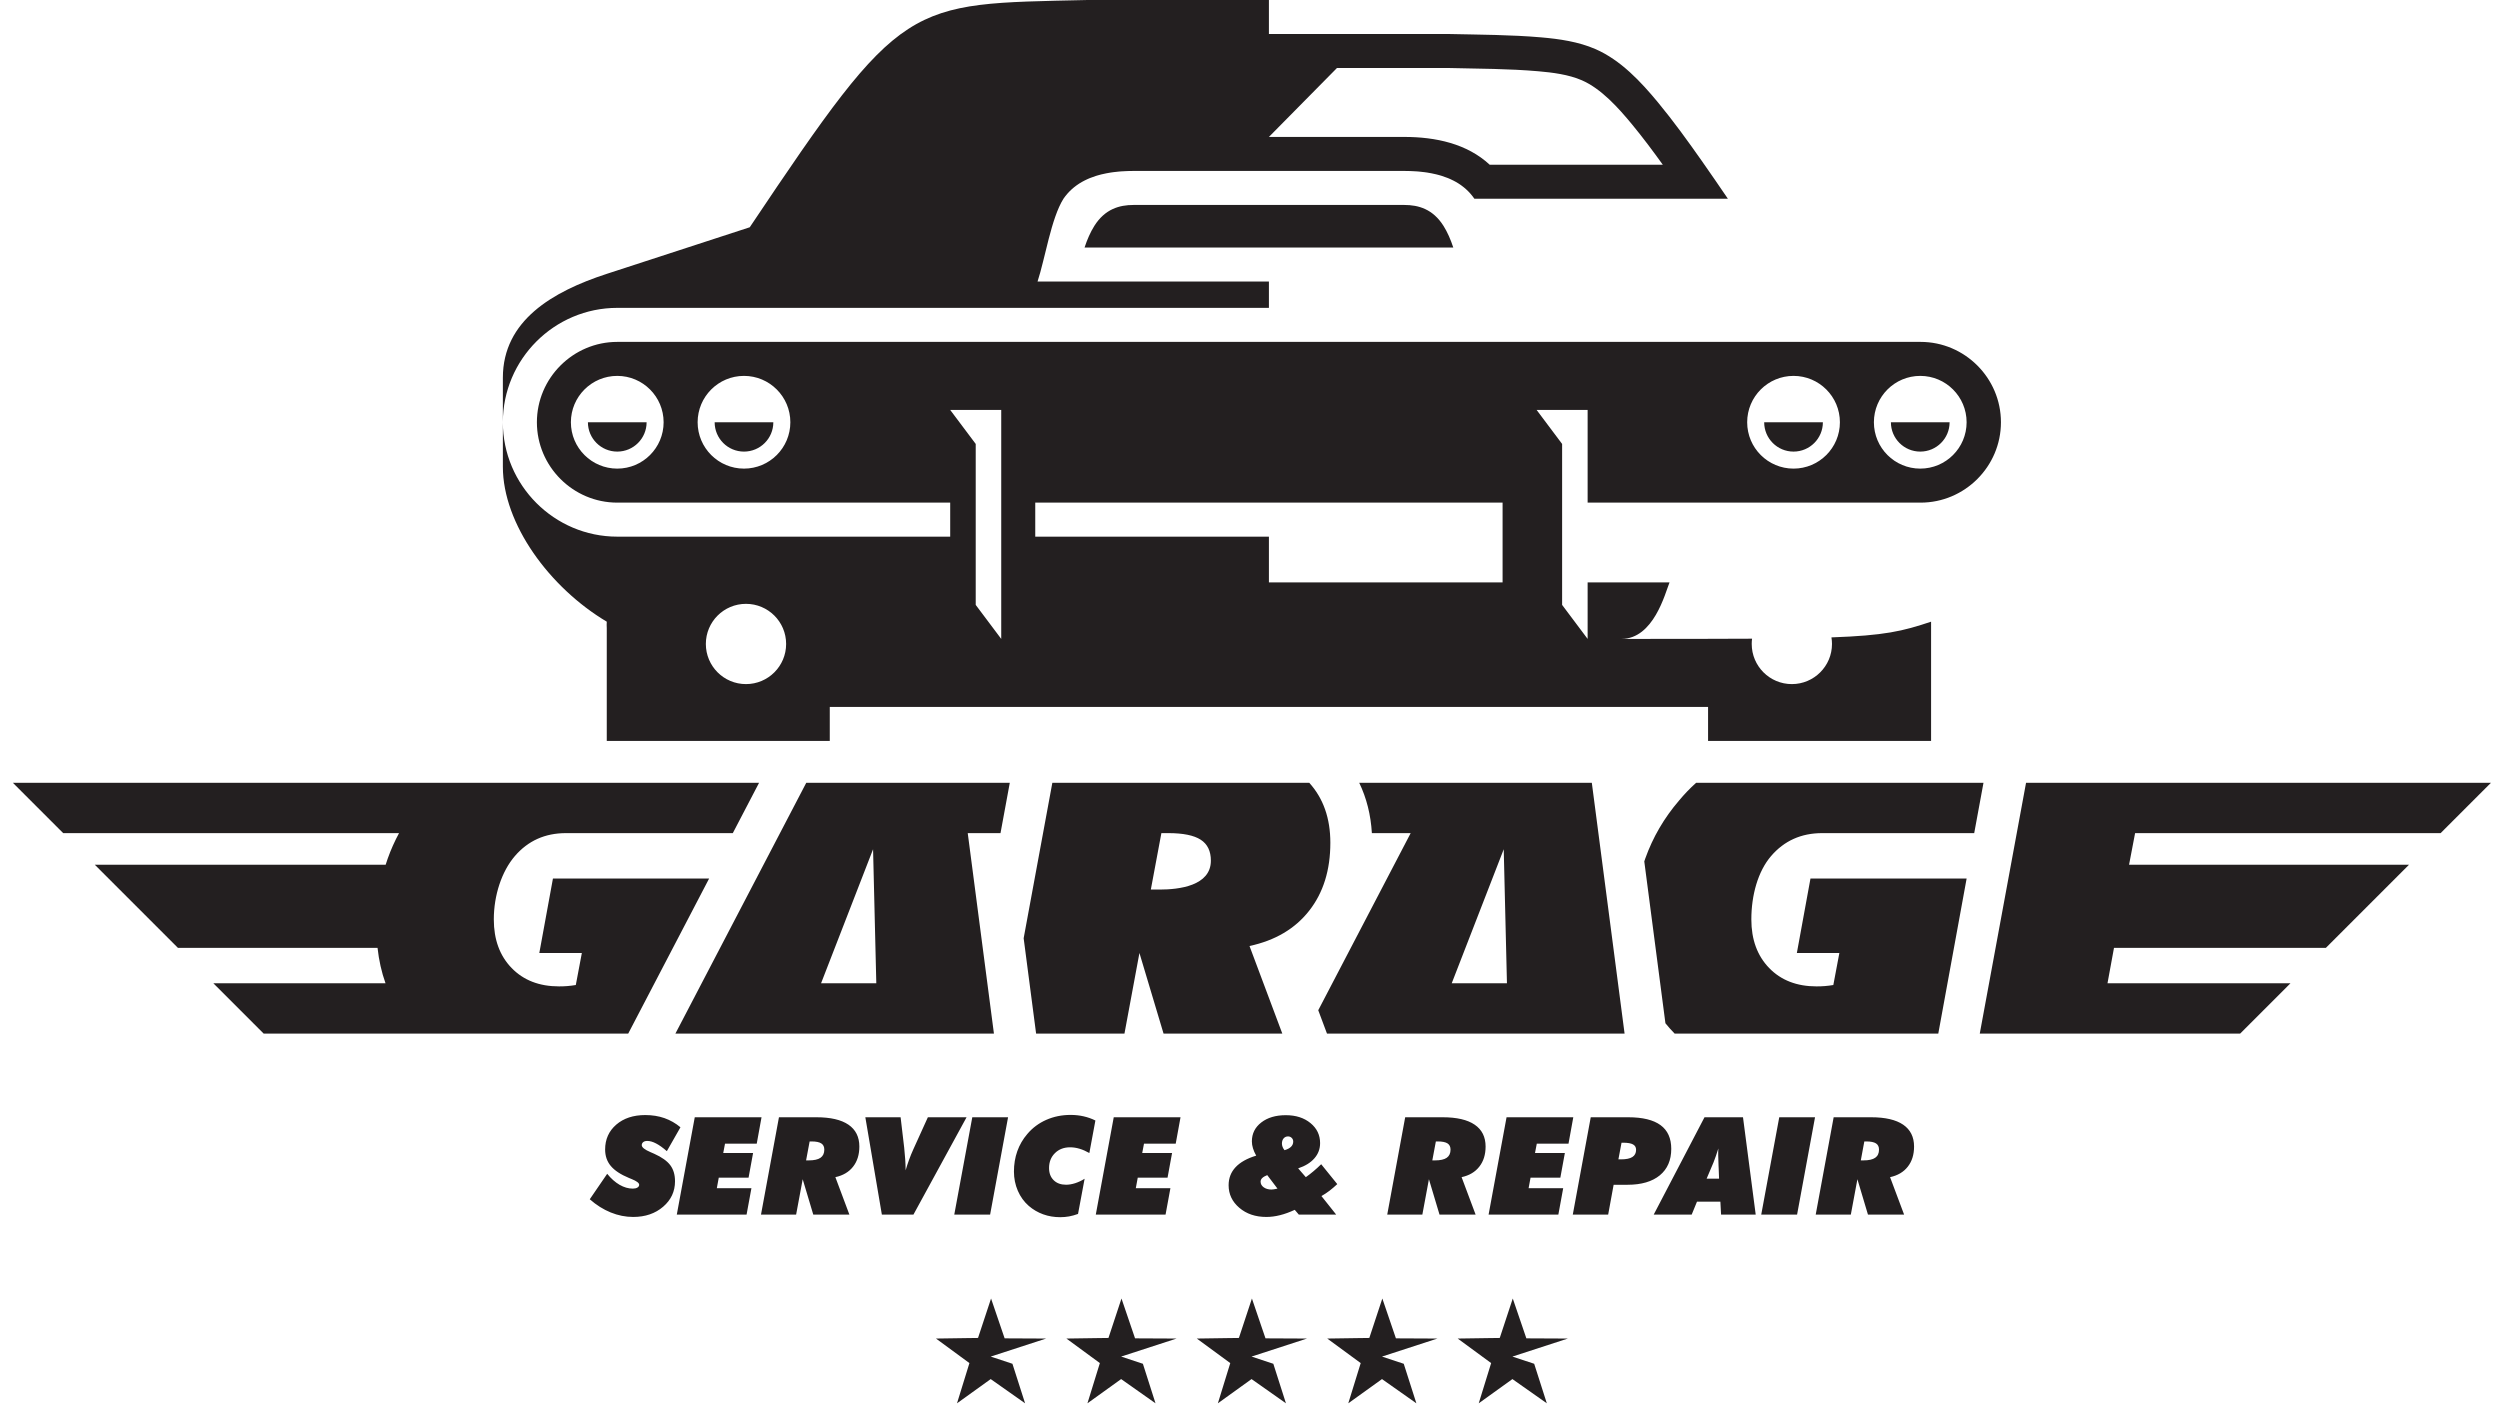 <svg width="177" height="100" viewBox="0 0 177 100" fill="none" xmlns="http://www.w3.org/2000/svg">
<path fill-rule="evenodd" clip-rule="evenodd" d="M42.959 19.389L53.082 16.091C63.987 -0.191 64.131 0.299 76.994 -1.52588e-05H89.839V2.408L102.657 2.409C104.795 2.457 106.989 2.461 109.118 2.646C110.409 2.758 111.749 2.952 112.948 3.471C114.742 4.249 116.174 5.784 117.397 7.265C118.491 8.588 119.505 9.995 120.491 11.398C121.113 12.283 121.725 13.176 122.334 14.071H104.387C104.056 13.592 103.622 13.187 103.062 12.871L103.054 12.868C103.011 12.844 102.968 12.82 102.924 12.798L102.919 12.795C102.85 12.76 102.779 12.725 102.706 12.692L102.631 12.659L102.561 12.628L102.556 12.626L102.48 12.596C102.357 12.546 102.229 12.501 102.095 12.459L102.063 12.448L101.989 12.426L101.868 12.392L101.853 12.388L101.72 12.353L101.675 12.342C101.575 12.318 101.473 12.295 101.369 12.275L101.363 12.273C101.257 12.253 101.15 12.234 101.039 12.216L100.997 12.21L100.844 12.189L100.827 12.187C100.705 12.171 100.582 12.158 100.456 12.146H100.452C100.39 12.14 100.327 12.135 100.263 12.131H100.256C100.125 12.122 99.992 12.115 99.855 12.111L99.843 12.11C99.707 12.104 99.566 12.103 99.423 12.103H89.839H80.256C80.112 12.103 79.972 12.104 79.835 12.11L79.824 12.111C79.688 12.115 79.553 12.122 79.422 12.131H79.416C79.352 12.135 79.289 12.14 79.226 12.146H79.223C79.097 12.158 78.973 12.171 78.852 12.187L78.834 12.189L78.682 12.21L78.64 12.216C78.529 12.234 78.421 12.253 78.316 12.273L78.31 12.275C78.206 12.295 78.103 12.318 78.003 12.342L77.957 12.353L77.826 12.388L77.81 12.392L77.691 12.426L77.616 12.448L77.582 12.459C77.45 12.501 77.322 12.546 77.199 12.596L77.123 12.626L77.117 12.628L77.047 12.659L76.973 12.692C76.9 12.725 76.829 12.76 76.76 12.795L76.756 12.798C76.711 12.82 76.668 12.844 76.625 12.868L76.618 12.871C76.058 13.187 75.623 13.592 75.293 14.071C74.421 15.452 73.993 18.31 73.458 19.934H89.839V21.797H43.703C39.244 21.797 35.603 25.437 35.603 29.896V26.744C35.603 22.699 39.112 20.642 42.959 19.389ZM70.167 91.935L70.853 93.949L71.128 94.755L74.066 94.769L70.142 96.046L71.68 96.555L72.576 99.354L70.837 98.129L70.142 97.639L67.756 99.354L68.635 96.507L66.267 94.769L68.393 94.738L69.244 94.727L70.167 91.935ZM107.104 91.935L107.792 93.949L108.066 94.755L111.004 94.769L107.079 96.046L108.62 96.555L109.515 99.354L107.775 98.129L107.079 97.639L104.694 99.354L105.573 96.507L103.205 94.769L105.333 94.738L106.183 94.727L107.104 91.935ZM97.869 91.935L98.556 93.949L98.831 94.755L101.769 94.769L97.845 96.046L99.385 96.555L100.279 99.354L98.541 98.129L97.845 97.639L95.459 99.354L96.338 96.507L93.969 94.769L96.097 94.738L96.948 94.727L97.869 91.935ZM88.636 91.935L89.321 93.949L89.597 94.755L92.535 94.769L88.609 96.046L90.151 96.555L91.045 99.354L89.306 98.129L88.609 97.639L86.226 99.354L87.103 96.507L84.734 94.769L86.863 94.738L87.714 94.727L88.636 91.935ZM79.401 91.935L80.087 93.949L80.362 94.755L83.301 94.769L79.376 96.046L80.917 96.555L81.81 99.354L80.072 98.129L79.376 97.639L76.991 99.354L77.87 96.507L75.501 94.769L77.628 94.738L78.479 94.727L79.401 91.935ZM41.755 84.908L42.989 83.105C43.262 83.445 43.555 83.702 43.867 83.885C44.179 84.064 44.49 84.154 44.802 84.154C44.94 84.154 45.049 84.129 45.131 84.079C45.213 84.029 45.254 83.963 45.254 83.882C45.254 83.756 45.075 83.621 44.718 83.476C44.638 83.446 44.576 83.42 44.534 83.401C43.943 83.156 43.513 82.873 43.244 82.55C42.975 82.229 42.843 81.841 42.843 81.385C42.843 80.667 43.104 80.081 43.629 79.625C44.153 79.173 44.838 78.946 45.686 78.946C46.176 78.946 46.628 79.018 47.041 79.162C47.452 79.308 47.832 79.522 48.176 79.811L47.213 81.502C46.933 81.258 46.679 81.075 46.45 80.957C46.224 80.837 46.013 80.778 45.822 80.778C45.706 80.778 45.614 80.805 45.543 80.859C45.472 80.915 45.437 80.989 45.437 81.078C45.437 81.232 45.643 81.397 46.058 81.573C46.168 81.62 46.255 81.659 46.317 81.686C46.855 81.928 47.233 82.198 47.456 82.496C47.68 82.795 47.791 83.172 47.791 83.633C47.791 84.353 47.512 84.955 46.951 85.436C46.389 85.919 45.683 86.16 44.829 86.16C44.289 86.16 43.759 86.054 43.238 85.842C42.717 85.63 42.222 85.319 41.755 84.908ZM47.917 85.995L49.189 79.102H53.916L53.577 80.971H51.331L51.205 81.634H53.318L52.998 83.381H50.888L50.751 84.125H53.201L52.857 85.995H47.917ZM53.878 85.995L55.15 79.102H57.805C58.8 79.102 59.555 79.277 60.071 79.628C60.585 79.98 60.842 80.496 60.842 81.173C60.842 81.748 60.695 82.224 60.398 82.601C60.101 82.98 59.682 83.227 59.144 83.342L60.137 85.995H57.58L56.831 83.489L56.365 85.995H53.878ZM57.071 82.156H57.255C57.635 82.156 57.915 82.094 58.093 81.97C58.271 81.847 58.361 81.653 58.361 81.393C58.361 81.193 58.291 81.046 58.147 80.953C58.005 80.861 57.777 80.814 57.466 80.814H57.322L57.071 82.156ZM62.436 85.995L61.266 79.102H63.763L64.017 81.258C64.047 81.545 64.073 81.818 64.089 82.081C64.107 82.346 64.116 82.605 64.119 82.858C64.188 82.615 64.269 82.365 64.361 82.115C64.451 81.865 64.555 81.61 64.671 81.356L65.693 79.102H68.433L64.671 85.995H62.436ZM67.562 85.995L68.838 79.102H71.371L70.1 85.995H67.562ZM76.791 83.455L76.325 85.946C76.112 86.025 75.901 86.083 75.692 86.122C75.483 86.159 75.275 86.177 75.064 86.177C74.636 86.177 74.235 86.111 73.857 85.974C73.477 85.837 73.139 85.638 72.837 85.378C72.504 85.088 72.246 84.731 72.061 84.305C71.879 83.882 71.787 83.428 71.787 82.947C71.787 82.433 71.865 81.952 72.025 81.504C72.184 81.058 72.421 80.65 72.733 80.288C73.102 79.85 73.554 79.516 74.08 79.284C74.608 79.052 75.18 78.936 75.798 78.936C76.121 78.936 76.429 78.969 76.719 79.036C77.01 79.102 77.288 79.199 77.554 79.332L77.126 81.634C76.888 81.5 76.656 81.397 76.432 81.331C76.207 81.263 75.983 81.229 75.762 81.229C75.325 81.229 74.968 81.366 74.69 81.641C74.412 81.916 74.273 82.268 74.273 82.698C74.273 83.058 74.382 83.345 74.601 83.56C74.818 83.773 75.11 83.879 75.479 83.879C75.679 83.879 75.894 83.843 76.126 83.769C76.356 83.694 76.578 83.59 76.791 83.455ZM77.582 85.995L78.853 79.102H83.581L83.241 80.971H80.995L80.869 81.634H82.982L82.662 83.381H80.552L80.415 84.125H82.865L82.521 85.995H77.582ZM90.944 81.433C91.144 81.376 91.297 81.296 91.404 81.193C91.508 81.089 91.56 80.968 91.56 80.826C91.56 80.721 91.526 80.636 91.455 80.565C91.384 80.493 91.296 80.458 91.191 80.458C91.063 80.458 90.962 80.505 90.881 80.596C90.801 80.689 90.761 80.811 90.761 80.963C90.761 81.043 90.777 81.125 90.808 81.205C90.839 81.284 90.884 81.361 90.944 81.433ZM90.446 84.154L89.721 83.198C89.561 83.261 89.443 83.33 89.366 83.405C89.289 83.481 89.25 83.566 89.25 83.659C89.25 83.82 89.322 83.954 89.468 84.06C89.616 84.167 89.8 84.22 90.022 84.22C90.063 84.22 90.115 84.215 90.177 84.205C90.241 84.196 90.33 84.18 90.446 84.154ZM91.668 85.656C91.305 85.825 90.959 85.952 90.627 86.034C90.296 86.118 89.972 86.16 89.655 86.16C88.885 86.16 88.249 85.944 87.744 85.512C87.238 85.081 86.986 84.547 86.986 83.915C86.986 83.414 87.15 82.991 87.475 82.641C87.802 82.291 88.288 82.016 88.939 81.819C88.835 81.638 88.759 81.462 88.709 81.296C88.658 81.13 88.633 80.965 88.633 80.807C88.633 80.26 88.855 79.815 89.297 79.472C89.74 79.128 90.319 78.955 91.034 78.955C91.748 78.955 92.33 79.142 92.784 79.516C93.238 79.889 93.463 80.361 93.463 80.933C93.463 81.342 93.33 81.701 93.059 82.01C92.789 82.319 92.407 82.555 91.91 82.719L92.452 83.344C92.634 83.216 92.814 83.076 92.993 82.925C93.172 82.776 93.355 82.609 93.54 82.427L94.679 83.835C94.5 84.004 94.317 84.158 94.131 84.303C93.943 84.445 93.753 84.572 93.558 84.681L94.603 85.995H91.957L91.668 85.656ZM98.216 85.995L99.487 79.102H102.142C103.137 79.102 103.893 79.277 104.408 79.628C104.923 79.98 105.18 80.496 105.18 81.173C105.18 81.748 105.032 82.224 104.734 82.601C104.439 82.98 104.019 83.227 103.481 83.342L104.474 85.995H101.918L101.168 83.489L100.702 85.995H98.216ZM101.408 82.156H101.593C101.972 82.156 102.252 82.094 102.43 81.97C102.608 81.847 102.698 81.653 102.698 81.393C102.698 81.193 102.627 81.046 102.485 80.953C102.342 80.861 102.115 80.814 101.803 80.814H101.659L101.408 82.156ZM105.392 85.995L106.664 79.102H111.389L111.05 80.971H108.805L108.678 81.634H110.792L110.472 83.381H108.362L108.225 84.125H110.674L110.331 85.995H105.392ZM114.583 82.083H114.766C115.131 82.083 115.399 82.027 115.573 81.916C115.748 81.805 115.835 81.633 115.835 81.405C115.835 81.231 115.763 81.106 115.618 81.025C115.474 80.945 115.243 80.904 114.922 80.904H114.804L114.583 82.083ZM111.353 85.995L112.624 79.102H115.279C116.297 79.102 117.058 79.288 117.567 79.66C118.073 80.032 118.325 80.592 118.325 81.339C118.325 82.141 118.056 82.766 117.515 83.213C116.973 83.658 116.209 83.882 115.227 83.882H114.245L113.858 85.995H111.353ZM120.83 83.448H121.71L121.682 82.708C121.679 82.668 121.675 82.61 121.673 82.534C121.658 82.226 121.65 81.978 121.65 81.79C121.65 81.665 121.65 81.569 121.651 81.501C121.653 81.433 121.656 81.369 121.659 81.31C121.602 81.494 121.544 81.673 121.485 81.843C121.425 82.015 121.369 82.168 121.315 82.303L120.83 83.448ZM117.082 85.995L120.679 79.102H123.404L124.304 85.995H121.852L121.803 85.077H120.147L119.771 85.995H117.082ZM124.695 85.995L125.971 79.102H128.504L127.233 85.995H124.695ZM128.552 85.995L129.823 79.102H132.478C133.473 79.102 134.229 79.277 134.745 79.628C135.258 79.98 135.516 80.496 135.516 81.173C135.516 81.748 135.368 82.224 135.071 82.601C134.775 82.98 134.355 83.227 133.817 83.342L134.811 85.995H132.252L131.504 83.489L131.038 85.995H128.552ZM131.745 82.156H131.928C132.308 82.156 132.588 82.094 132.765 81.97C132.944 81.847 133.034 81.653 133.034 81.393C133.034 81.193 132.964 81.046 132.821 80.953C132.678 80.861 132.451 80.814 132.138 80.814H131.994L131.745 82.156ZM102.783 69.614H106.692L106.464 60.127L102.783 69.614ZM4.474 58.985H28.252C27.942 59.56 27.673 60.16 27.452 60.782C27.401 60.928 27.351 61.074 27.305 61.221H6.71L12.596 67.107H26.73C26.827 67.995 27.014 68.831 27.294 69.614H15.104L18.666 73.177H29.53H34.647H44.478L50.205 62.202H39.148L38.184 67.471H41.195L40.767 69.739C40.567 69.772 40.366 69.799 40.165 69.814C39.966 69.831 39.77 69.836 39.576 69.836C38.184 69.836 37.064 69.403 36.224 68.536C35.384 67.67 34.962 66.523 34.962 65.093C34.962 63.381 35.522 61.693 36.453 60.609C37.386 59.526 38.587 58.985 40.071 58.985H51.883L53.742 55.422H0.911L4.474 58.985ZM140.168 73.177L143.444 55.422H176.359L172.796 58.985H151.165L150.738 61.221H170.56L164.674 67.107H149.671L149.211 69.614H162.167L158.604 73.177H140.168ZM58.132 69.614H62.042L61.813 60.127L58.132 69.614ZM47.819 73.177L57.083 55.422H71.493L70.836 58.985H68.516L70.37 73.177H47.819ZM72.475 66.428L74.506 55.422H92.696C93.691 56.522 94.189 57.936 94.189 59.667C94.189 61.601 93.69 63.208 92.688 64.481C91.692 65.754 90.279 66.588 88.465 66.977L90.787 73.177H82.379L80.672 67.471L79.612 73.177H73.356L72.475 66.428ZM81.479 62.981H82.102C83.466 62.981 85.73 62.721 85.73 60.934C85.73 60.258 85.492 59.763 85.009 59.451C84.528 59.14 83.763 58.985 82.713 58.985H82.226L81.479 62.981ZM118.563 73.177C118.332 72.941 118.115 72.698 117.912 72.446L116.415 60.987C116.438 60.918 116.461 60.85 116.485 60.782C117.021 59.278 117.818 57.913 118.873 56.684C119.25 56.229 119.654 55.809 120.085 55.422H140.431L139.774 58.985H129.01C127.526 58.985 126.323 59.526 125.392 60.609C124.461 61.693 123.995 63.381 123.995 65.093C123.995 66.523 124.418 67.67 125.257 68.536C126.096 69.403 127.217 69.836 128.608 69.836C128.804 69.836 128.998 69.831 129.199 69.814C129.4 69.799 129.599 69.772 129.8 69.739L130.227 67.471H127.218L128.181 62.202H139.237L137.231 73.177H118.563ZM97.129 58.985H99.876L93.332 71.525L93.95 73.177H115.02L112.701 55.422H101.735H96.233C96.756 56.504 97.053 57.703 97.129 58.985ZM50.597 29.896H54.752C54.752 31.043 53.822 31.973 52.674 31.973C51.527 31.973 50.597 31.043 50.597 29.896ZM135.954 31.973C134.806 31.973 133.876 31.043 133.876 29.896H138.032C138.032 31.043 137.102 31.973 135.954 31.973ZM126.982 31.973C125.835 31.973 124.904 31.043 124.904 29.896H129.06C129.06 31.043 128.13 31.973 126.982 31.973ZM43.702 31.973C42.554 31.973 41.624 31.043 41.624 29.896H45.78C45.78 31.043 44.849 31.973 43.702 31.973ZM89.839 14.511H80.256C79.247 14.511 78.231 14.802 77.479 15.993C77.201 16.435 76.972 16.961 76.786 17.526H89.839H102.893C102.707 16.961 102.478 16.435 102.2 15.993C101.447 14.802 100.433 14.511 99.423 14.511H89.839ZM52.674 26.613C50.862 26.613 49.392 28.084 49.392 29.896C49.392 31.708 50.862 33.178 52.674 33.178C54.486 33.178 55.957 31.708 55.957 29.896C55.957 28.084 54.486 26.613 52.674 26.613ZM135.954 26.613C134.142 26.613 132.672 28.084 132.672 29.896C132.672 31.708 134.142 33.178 135.954 33.178C137.766 33.178 139.236 31.708 139.236 29.896C139.236 28.084 137.766 26.613 135.954 26.613ZM126.982 26.613C128.794 26.613 130.265 28.084 130.265 29.896C130.265 31.708 128.794 33.178 126.982 33.178C125.17 33.178 123.7 31.708 123.7 29.896C123.7 28.084 125.17 26.613 126.982 26.613ZM43.702 26.613C45.514 26.613 46.984 28.084 46.984 29.896C46.984 31.708 45.514 33.178 43.702 33.178C41.89 33.178 40.419 31.708 40.419 29.896C40.419 28.084 41.89 26.613 43.702 26.613ZM52.815 42.752C54.385 42.752 55.658 44.023 55.658 45.593C55.658 47.162 54.385 48.434 52.815 48.434C51.246 48.434 49.974 47.162 49.974 45.593C49.974 44.023 51.246 42.752 52.815 42.752ZM67.274 29.023H70.887V45.235L69.081 42.827V31.431L67.274 29.023ZM135.977 35.586C139.107 35.586 141.667 33.026 141.667 29.896C141.667 26.766 139.107 24.206 135.977 24.206H89.839H43.703C40.572 24.206 38.012 26.766 38.012 29.896C38.012 33.026 40.572 35.586 43.703 35.586H67.274V37.995H64.867H48.422H43.703C39.243 37.995 35.603 34.355 35.603 29.896V33.049C35.603 37.094 38.913 41.607 42.959 44.015C42.949 44.157 42.949 44.31 42.959 44.473V52.46H58.748V50.051H89.839H120.931V52.46H136.721V44.022V44.015C134.7 44.693 133.428 44.994 129.666 45.127C129.691 45.279 129.705 45.434 129.705 45.593C129.705 47.162 128.432 48.434 126.863 48.434C125.294 48.434 124.022 47.162 124.022 45.593C124.022 45.467 124.029 45.341 124.046 45.219C121.613 45.234 118.599 45.235 114.801 45.235C117.075 45.228 117.887 42.023 118.202 41.236H112.404V45.235L110.598 42.827V31.431L108.792 29.023H112.404V35.586H135.977ZM106.383 35.586V41.236H89.839V37.995H75.703H73.296V35.586H75.703H89.839H103.975H106.383ZM89.839 9.695L94.656 4.816H102.629C104.72 4.865 106.824 4.865 108.909 5.045C109.92 5.133 111.053 5.275 111.991 5.682C113.374 6.281 114.598 7.657 115.542 8.799C116.305 9.724 117.025 10.687 117.726 11.662H105.47C103.864 10.172 101.647 9.695 99.423 9.695H89.839Z" fill="#231F20"/>
</svg>
